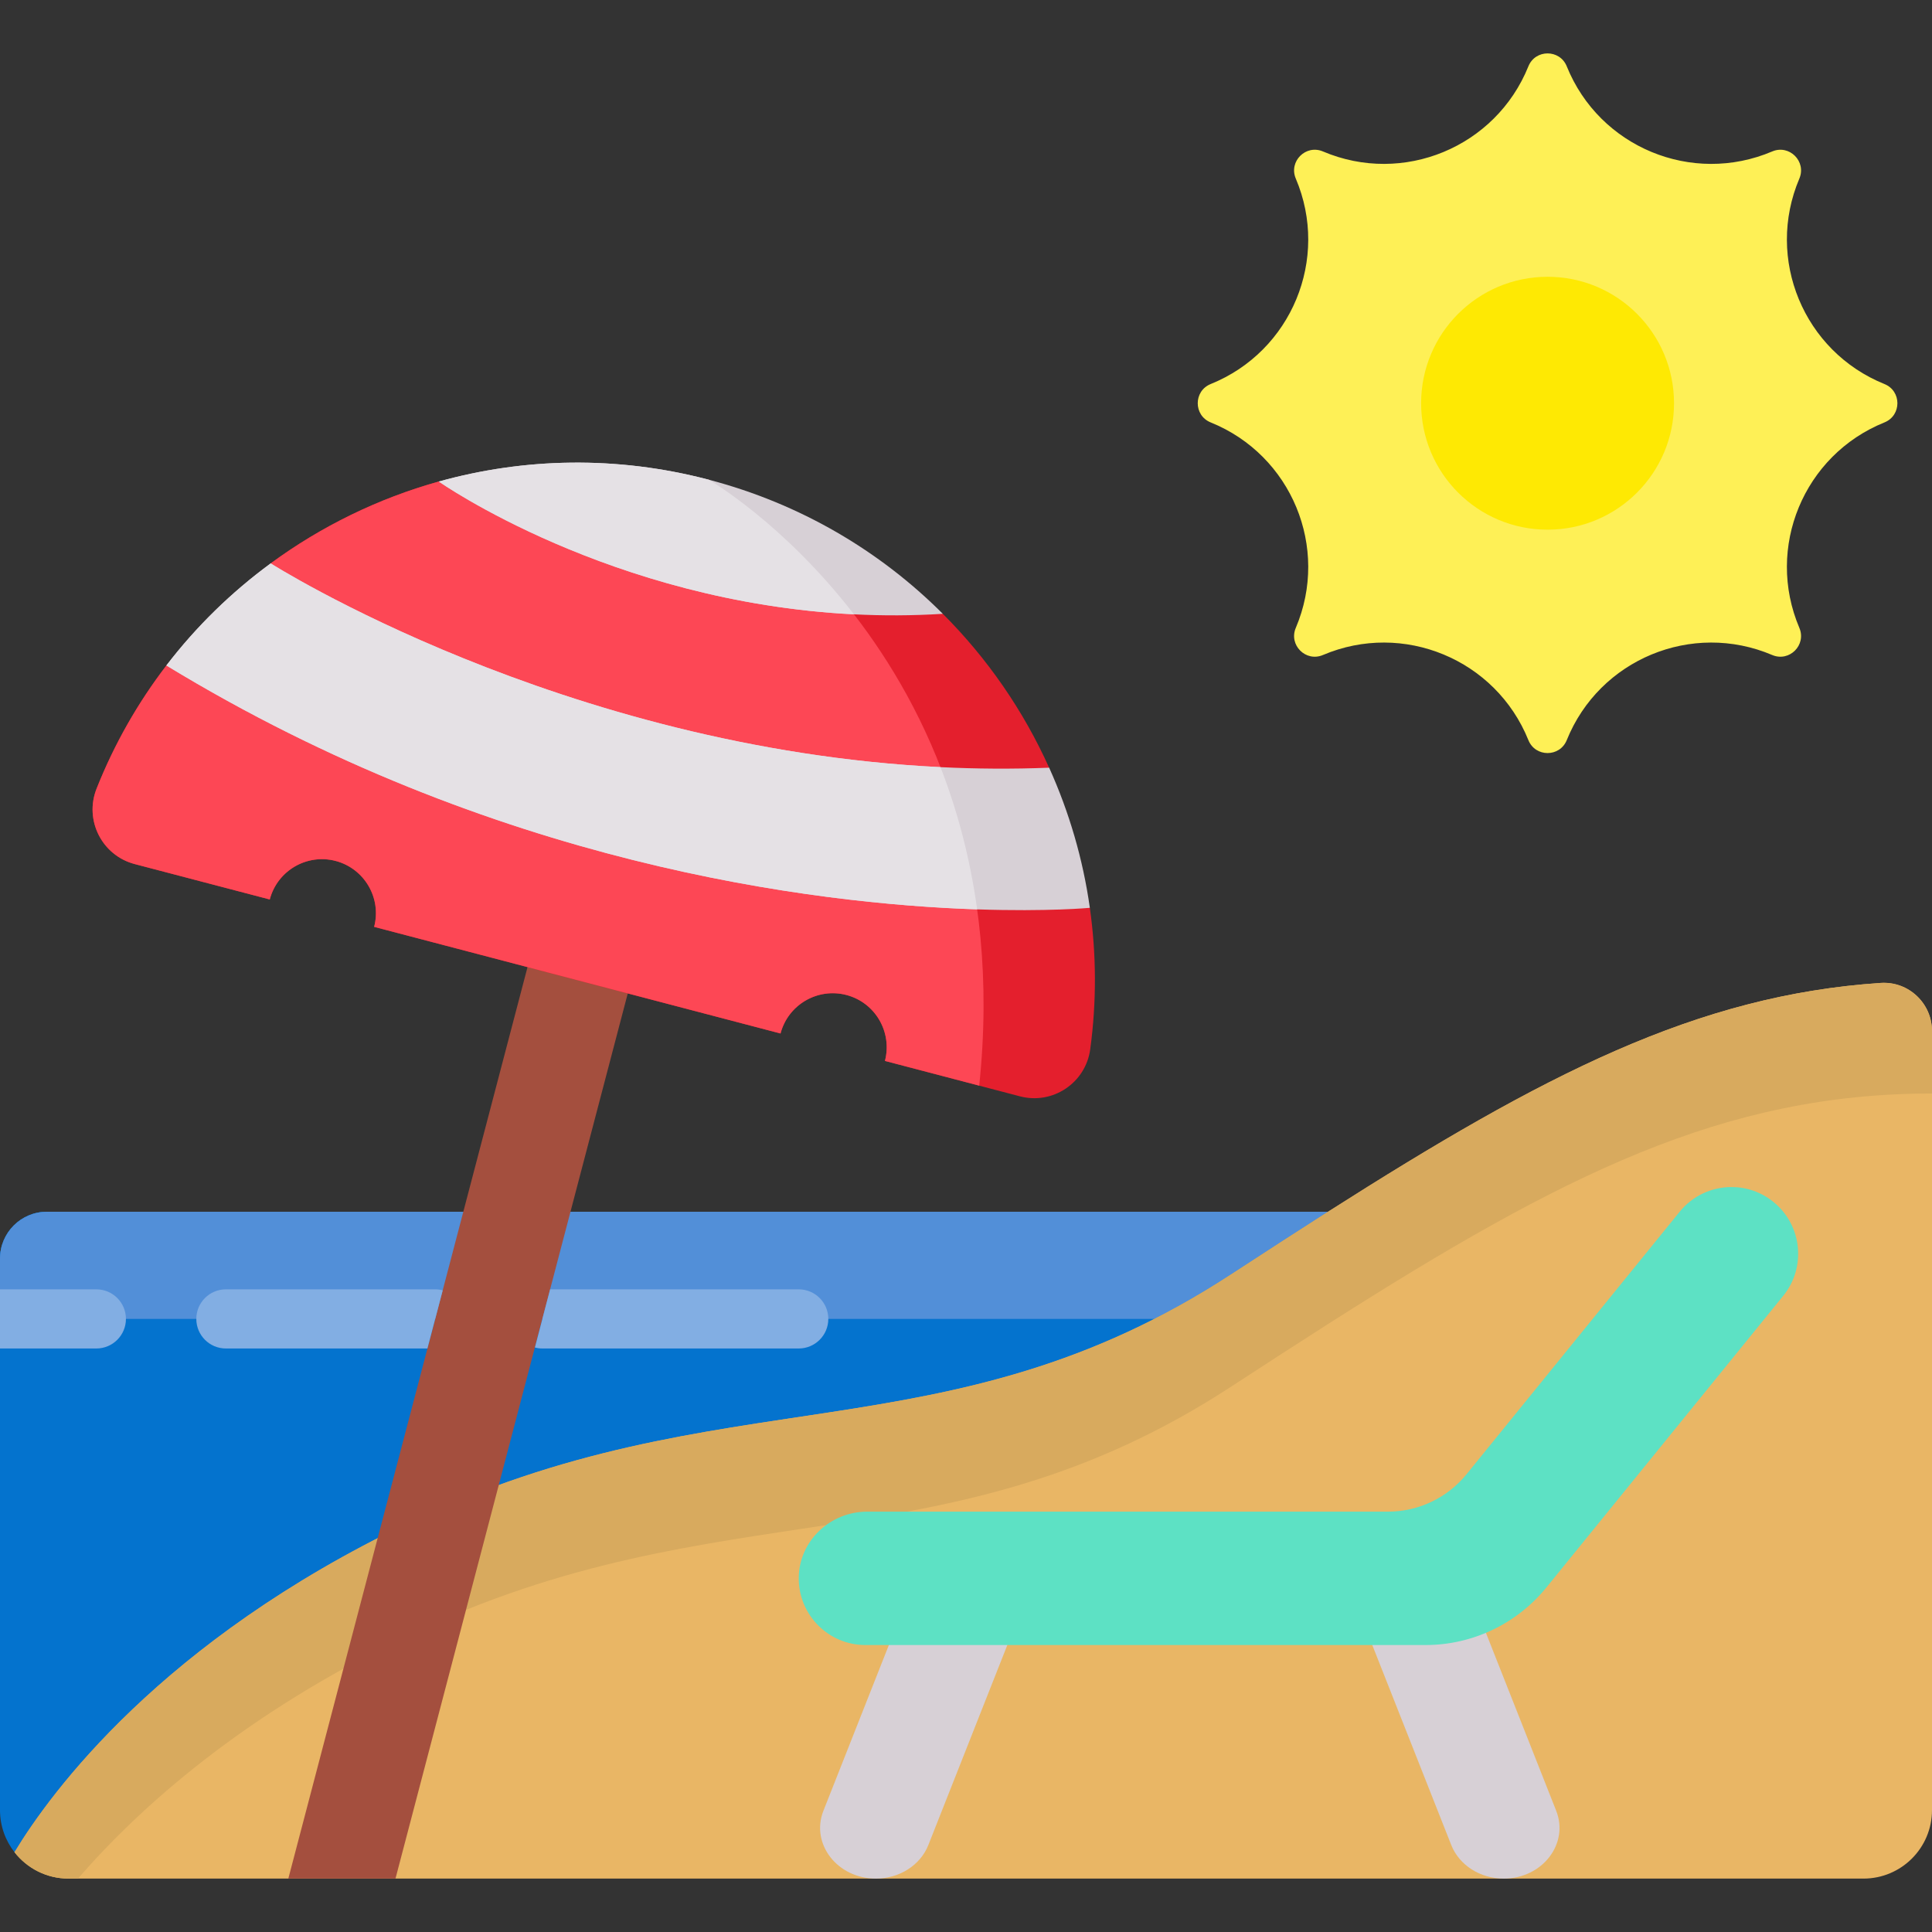 <svg id="Capa_1" enable-background="new 0 0 490 490" height="512" viewBox="0 0 490 490" width="512" xmlns="http://www.w3.org/2000/svg"><rect x="0" y="0" width="490" height="490" fill="#333333" stroke="none"/><g><path d="m336.82 307.327c-7.78 4.97-15.9 10.23-24.41 15.78-72.53 47.39-129.08 25.02-208.96 63.22-62.51 29.89-90.54 68.2-99.77 83.44l-3.68-10.69v-139.864c0-6.565 5.322-11.887 11.887-11.887h324.933z" fill="#0473ce"/><path d="m336.82 307.327c-7.78 4.97-15.9 10.23-24.41 15.78-72.53 47.39-129.08 25.02-208.96 63.22-62.51 29.89-90.54 68.2-99.77 83.44-2.31-2.95-3.68-6.66-3.68-10.69v-139.864c0-6.565 5.322-11.887 11.887-11.887h324.933z" fill="#0473ce"/><path d="m336.819 307.331c-7.782 4.961-15.901 10.227-24.406 15.779-6.672 4.36-13.212 8.129-19.639 11.398h-292.774v-15.29c0-6.565 5.322-11.887 11.887-11.887z" fill="#528fd8"/><path d="m490 261.508v197.568c0 9.599-7.781 17.38-17.38 17.38h-455.24c-5.57 0-10.52-2.62-13.7-6.69 9.23-15.24 37.26-53.55 99.77-83.44 79.88-38.2 136.43-15.83 208.96-63.22 8.51-5.55 16.63-10.81 24.41-15.78 54.743-34.87 93.547-54.934 140.234-58.036 7.022-.466 12.946 5.181 12.946 12.218z" fill="#e9b665"/><path d="m490 261.51v15.827c-52.71 0-93.46 20.42-153.18 58.47-7.78 4.96-15.9 10.22-24.41 15.77-72.53 47.39-129.08 25.02-208.96 63.22-41.67 19.92-68.01 43.59-83.68 61.66h-2.39c-5.57 0-10.52-2.62-13.7-6.69 9.23-15.24 37.26-53.55 99.77-83.44 79.88-38.2 136.43-15.83 208.96-63.22 8.51-5.55 16.63-10.81 24.41-15.78 54.662-34.818 93.431-54.875 140.026-58.022 7.103-.481 13.154 5.085 13.154 12.205z" fill="#d8aa5e"/><path d="m397.367 16.827c8.275 20.503 31.759 30.23 52.108 21.584 4.346-1.847 8.729 2.537 6.883 6.883-8.647 20.349 1.081 43.833 21.584 52.108 4.379 1.767 4.379 7.966 0 9.734-20.503 8.275-30.23 31.759-21.584 52.108 1.847 4.346-2.537 8.729-6.883 6.883-20.349-8.647-43.833 1.081-52.108 21.584-1.767 4.379-7.966 4.379-9.734 0-8.275-20.503-31.759-30.23-52.108-21.584-4.346 1.847-8.729-2.537-6.883-6.883 8.647-20.349-1.081-43.833-21.584-52.108-4.379-1.767-4.379-7.966 0-9.734 20.503-8.275 30.23-31.759 21.584-52.108-1.847-4.346 2.537-8.729 6.883-6.883 20.349 8.647 43.833-1.081 52.108-21.584 1.767-4.378 7.967-4.378 9.734 0z" fill="#fef056"/><circle cx="392.5" cy="102.269" fill="#fee903" r="32.072"/><path d="m165.696 227.269-65.391 249.185h-27.178l67.142-255.857z" fill="#a44f3e"/><path d="m222.146 476.454c-9.788 0-16.615-8.831-13.305-17.212l21.78-55.151h30.046l-25.215 63.849c-2.018 5.108-7.341 8.514-13.306 8.514z" fill="#d7d0d6"/><path d="m381.378 476.454c9.788 0 16.615-8.831 13.305-17.212l-21.78-55.151h-30.046l25.215 63.849c2.018 5.108 7.341 8.514 13.306 8.514z" fill="#d7d0d6"/><path d="m452.27 328.646-44.777 55.138-15.291 18.831c-7.503 9.24-18.772 14.606-30.675 14.606h-142.03c-4.678 0-8.898-1.895-11.96-4.956-3.096-3.095-4.998-7.375-4.956-12.115.084-9.353 7.993-16.761 17.346-16.761h132.098c7.729 0 15.047-3.484 19.919-9.485l54.063-66.583c3.34-4.121 8.225-6.258 13.145-6.258 3.744 0 7.515 1.239 10.649 3.789 7.255 5.89 8.359 16.548 2.469 23.794z" fill="#5de1c4"/><g><path d="m139.53 327.007h63.05c4.14 0 7.5 3.36 7.5 7.5s-3.36 7.5-7.5 7.5h-65.03c-.65 0-1.29-.08-1.89-.25z" fill="#82aee3"/></g><g><path d="m108.41 342.007h-51.12c-4.15 0-7.5-3.36-7.5-7.5s3.35-7.5 7.5-7.5h53.09c.66 0 1.3.08 1.9.25z" fill="#82aee3"/></g><g><path d="m31.94 334.507c0 4.14-3.36 7.5-7.5 7.5h-24.44v-15h24.44c4.14 0 7.5 3.36 7.5 7.5z" fill="#82aee3"/></g><path d="m276.505 266.129c-1.158 8.516-9.499 14.109-17.813 11.929l-10.343-2.712-23.91-6.27c1.91-7.31-2.45-14.8-9.76-16.72-7.32-1.92-14.8 2.46-16.72 9.76l-103.07-27.04c1.92-7.31-2.46-14.79-9.76-16.72-7.31-1.92-14.79 2.46-16.71 9.77l-34.256-8.98c-8.315-2.18-12.839-11.148-9.667-19.137 4.52-11.385 10.515-21.849 17.703-31.222v-.01c7.05-1.46 16.91-4.82 21.42-9.2 4.36-4.23 6.76-9.88 5.02-16.68 0 0 .01 0 .01-.01 12.8-9.4 27.25-16.47 42.63-20.76h.01c13.59 2.19 25.42 2.02 38.46 2.32 10.04.23 19-.5 29.98-2.79 7.52 7.04 13.539 13.207 23.037 18.52 10.597 5.928 20.983 9.77 36.353 15.5l.01.01c11.3 11.29 20.43 24.53 26.95 39.01v.01h.01c-2.84 5.062-7.033 11.546-5.34 17.24 1.829 6.151 8 12.75 15.66 18.29v.01c1.655 11.695 1.746 23.751.096 35.882z" fill="#e41f2d"/><path d="m248.35 275.347-23.91-6.27c1.91-7.31-2.45-14.8-9.76-16.72-7.32-1.92-14.8 2.46-16.72 9.76l-103.07-27.04c1.92-7.31-2.46-14.79-9.76-16.72-7.31-1.92-14.79 2.46-16.71 9.77l-34.256-8.98c-8.315-2.18-12.839-11.148-9.667-19.137 4.52-11.385 10.515-21.849 17.703-31.222v-.01c7.05-1.46 16.91-4.82 21.42-9.2 4.36-4.23 6.76-9.88 5.02-16.68 0 0 .01 0 .01-.01 12.8-9.4 27.25-16.47 42.63-20.76h.01c13.59 2.19 25.42 2.02 38.46 2.32 10.04.23 19-.5 29.98-2.79 0-.001 79.98 45.839 68.62 153.689z" fill="#fd4755"/><path d="m239.12 155.677c-7.74.49-15.27.5-22.54.13-61.83-3.1-105.29-33.68-105.29-33.68 21.65-6.03 45.13-6.59 68.44-.47 23.32 6.11 43.5 18.13 59.39 34.02z" fill="#d7d0d6"/><path d="m216.58 155.807c-61.83-3.1-105.29-33.68-105.29-33.68 21.65-6.03 45.13-6.59 68.44-.47 0 0 18.79 10.77 36.85 34.15z" fill="#e5e1e5"/><path d="m276.41 230.237v.01s-10.56 1-28.58.39c-41.54-1.4-122.73-11.36-205.63-61.86 7.59-9.91 16.52-18.59 26.44-25.88 0 0 .01 0 .01-.01 0 0 73.73 46.96 169.88 51.68 9 .44 18.2.51 27.55.14h.01c5.07 11.23 8.58 23.17 10.32 35.53z" fill="#d7d0d6"/><path d="m247.83 230.637c-41.54-1.4-122.73-11.36-205.63-61.86 7.59-9.91 16.52-18.59 26.44-25.88 0 0 .01 0 .01-.01 0 0 73.73 46.96 169.88 51.68 4.17 10.73 7.46 22.74 9.3 36.07z" fill="#e5e1e5"/></g></svg>